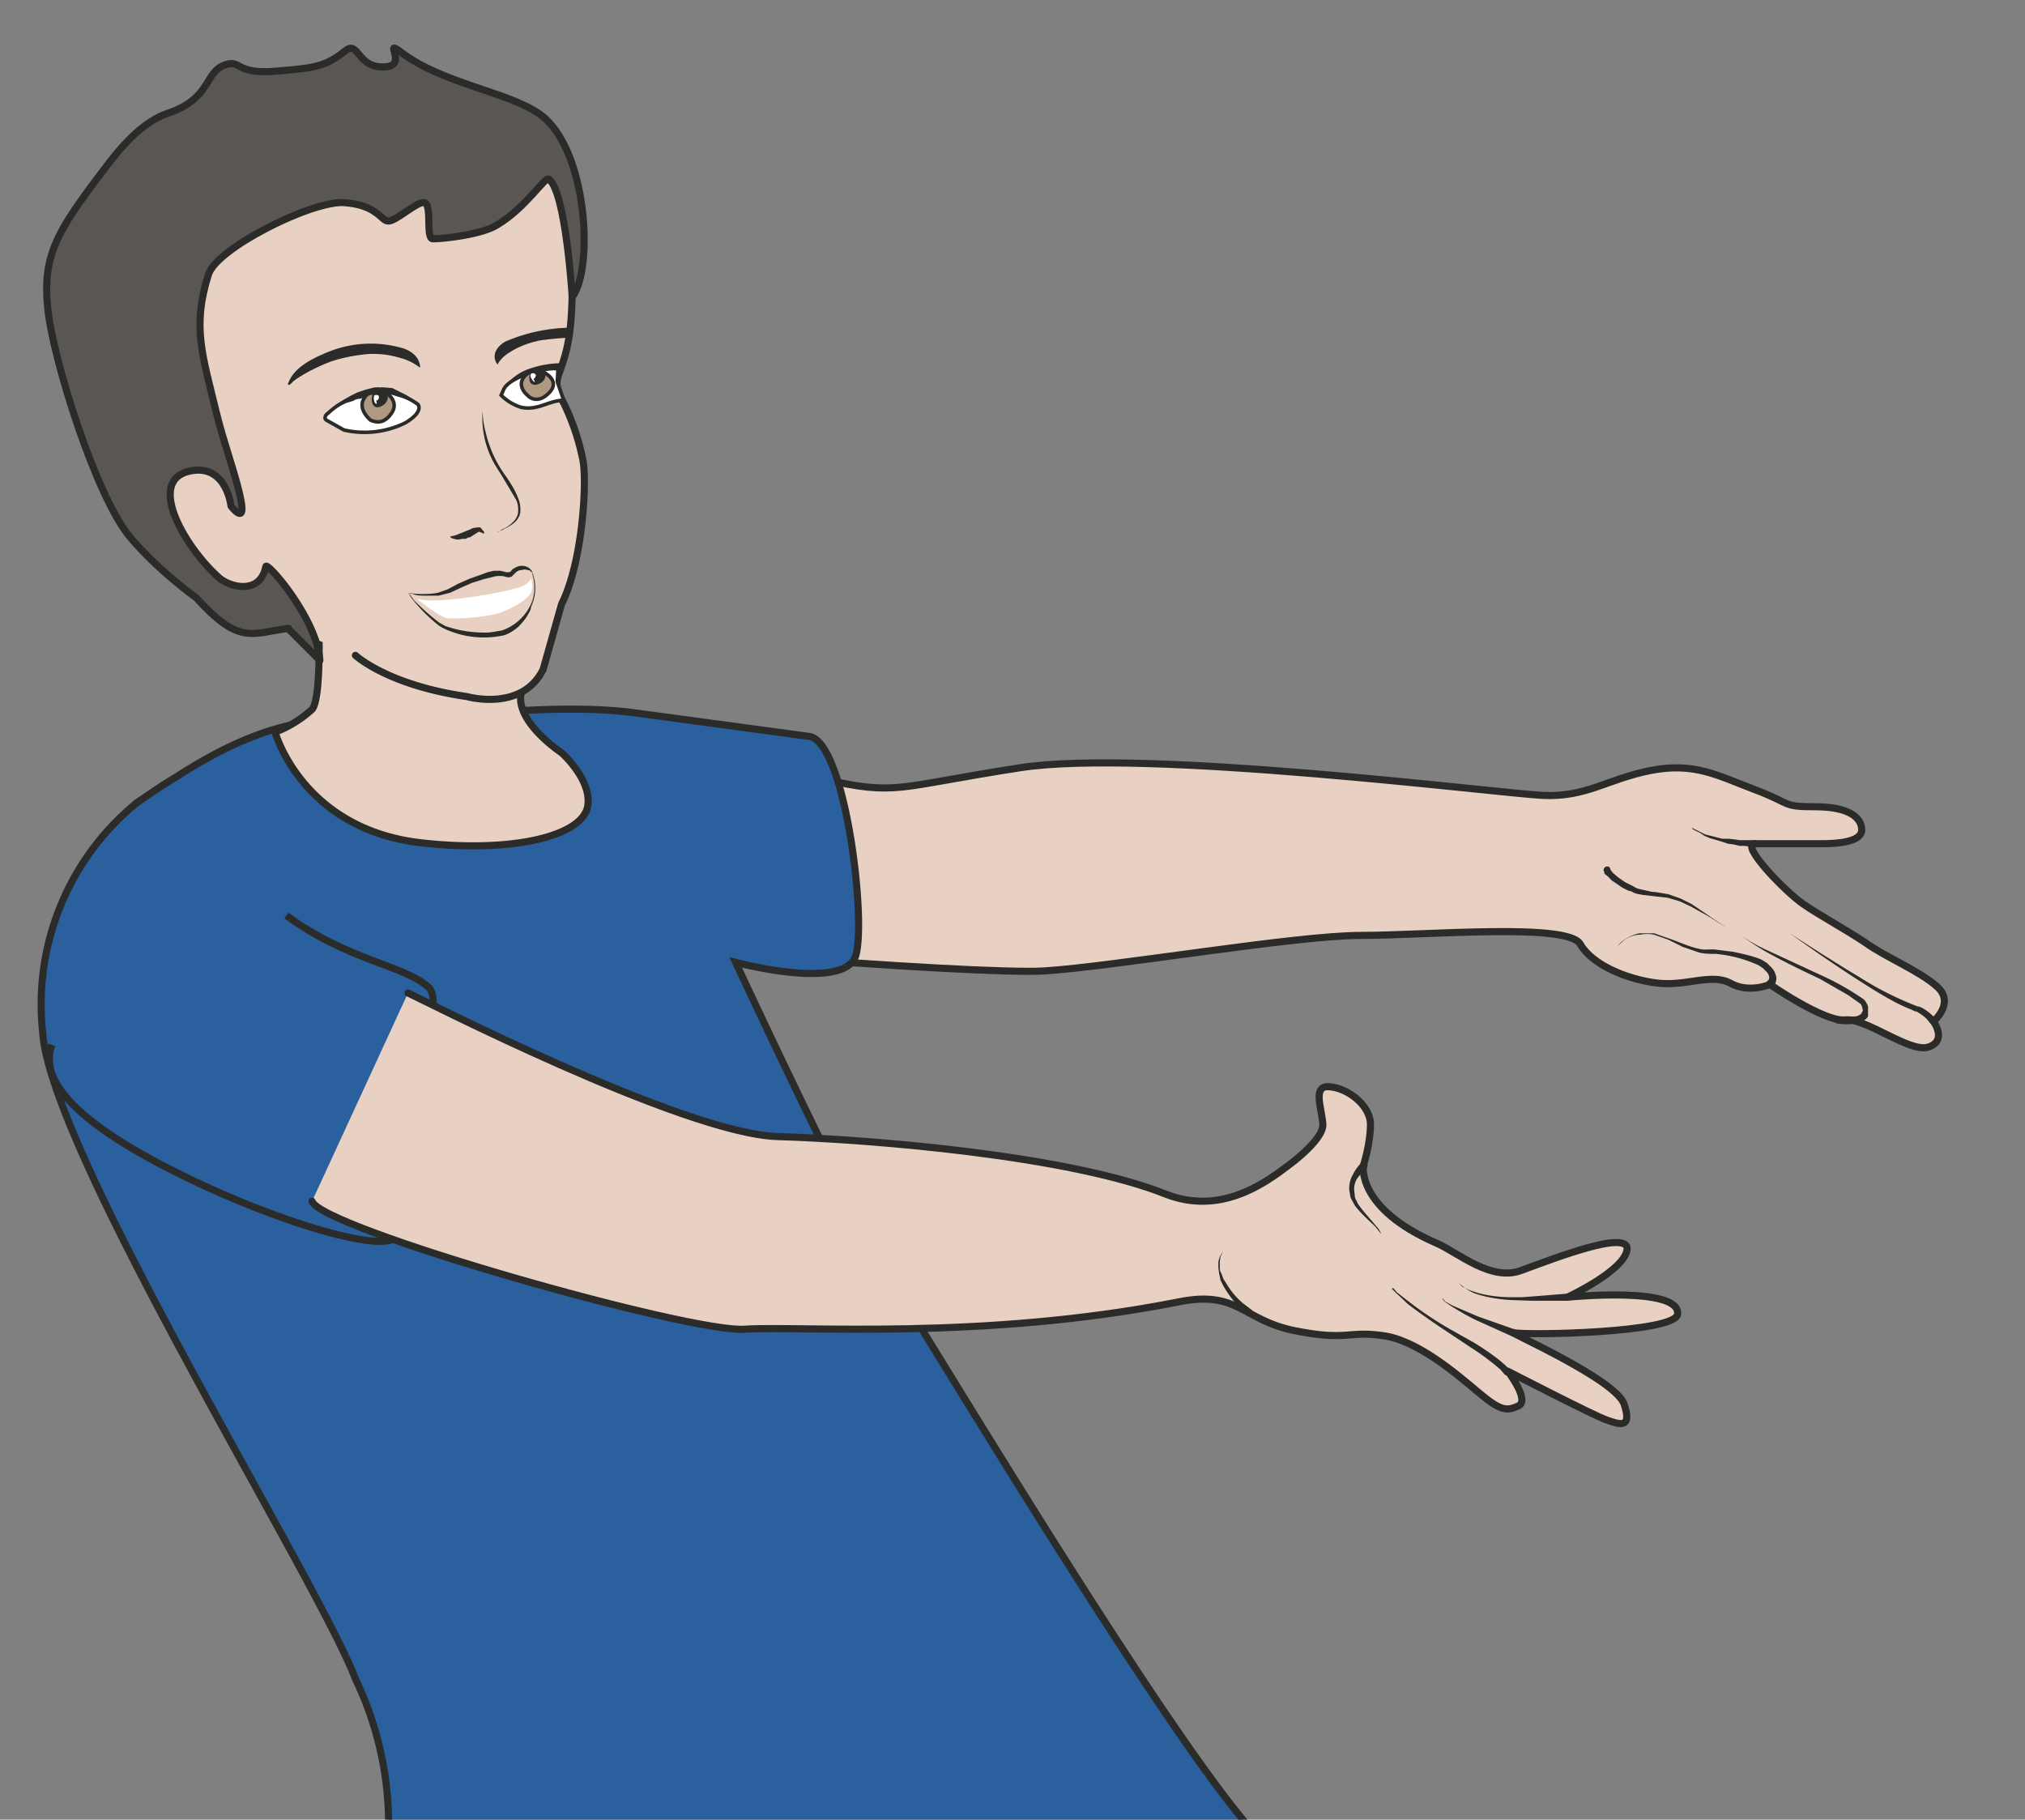 <svg xmlns="http://www.w3.org/2000/svg" viewBox="0 0 356.1 320"><rect x="0" y="0" width="356.1" height="320" fill="#808080" stroke="none"/><defs><clipPath id="a"><path d="M0 256h284.8V0H0v256z"/></clipPath><clipPath id="b"><path d="M0 256h284.8V0H0v256z"/></clipPath><clipPath id="c"><path d="M0 256h284.8V0H0v256z"/></clipPath></defs><g clip-path="url(#a)" transform="matrix(1.25 0 0 -1.25 0 320)"><path d="M247 137.3h9.3c2 0 5.7.2 5.6 2 0 1.6-1.7 3.2-6.5 3.2s-3.2.4-8.5 2.4-8.5 3.9-14.7 2.7c-6.1-1.2-9-3.8-15.2-3.5-6.2.3-55.8 6.6-73.4 3.9s-17.3-4-27.8-1.6c-10.6 2.4-34.3 7.3-39.6 6.5s-3.7-25.9-1.6-27.6c2.2-1.8 62.6-6.5 72.3-5.9 9.7.6 35.3 5 44.6 5 9.2 0 29 1.8 30.8-1.2 1.7-3 6.7-5 10.8-5.5s7.6 1.4 10.3 0c2.6-1.5 5.6-.2 5.6-.2s7.5-5.2 10.5-5c2.9.4 9.2-4.7 11.8-3.8 2.7.9.7 3.6.7 3.6s3.1 2.6.5 4.9c-2.6 2.3-7.2 4.1-10.1 6.2-3 2-6.4 3.8-8.7 5.4-2.4 1.6-9.1 8.5-6.8 8.5" fill="#e8d1c3"/><path d="M247 137.3h9.3c2 0 5.7.2 5.6 2 0 1.6-1.7 3.2-6.5 3.2s-3.2.4-8.5 2.4-8.5 3.9-14.7 2.7c-6.1-1.2-9-3.8-15.2-3.5-6.2.3-55.8 6.6-73.4 3.9s-17.3-4-27.8-1.6c-10.6 2.4-34.3 7.3-39.6 6.5s-3.7-25.9-1.6-27.6c2.2-1.8 62.6-6.5 72.3-5.9 9.7.6 35.3 5 44.6 5 9.2 0 29 1.8 30.8-1.2 1.7-3 6.7-5 10.8-5.5s7.6 1.4 10.3 0c2.6-1.5 5.6-.2 5.6-.2s7.5-5.2 10.5-5c2.9.4 9.2-4.7 11.8-3.8 2.7.9.7 3.6.7 3.6s3.1 2.6.5 4.9c-2.6 2.3-7.2 4.1-10.1 6.2-3 2-6.4 3.8-8.7 5.4-2.4 1.6-9.1 8.5-6.8 8.5z" stroke="#2b2b2a" stroke-miterlimit="10" fill="none"/><path d="M251.8 124.7s5-3.3 10-6.3a45.4 45.4 0 018-4c.3 0 .6-.2.8-.3a8.4 8.4 0 001.6-1.3l.2-.2a.5.5 0 10-.8-.6l-.6.7a7.4 7.4 0 01-1.4 1c-.3 0-.5.2-.8.3-2.1.8-4.7 2.4-7.2 4-5 3.2-9.8 6.7-9.8 6.7M258.7 113h2.2c.4 0 1 .3 1 .5.2.3.2.4.1.6 0 .2-.1.5-.3.7L260 116l-4 2.3c-3 1.4-5.8 2.8-7.9 4-2 1.2-3.3 2.2-3.3 2.2s1.3-1 3.4-2l8-3.7a38.3 38.3 0 006-3.4c.3-.3.5-.7.6-1V113c-.3-.5-.7-.6-1-.8l-.8-.2a7.6 7.6 0 00-2.5 0c-.3 0-.5.3-.5.6s.4.4.6.4M227.4 122.7l.7.8c.6.4 1.4 1 2.6 1.2h2l2-.7c1.5-.5 2.9-1.2 4.4-1.5.7-.2 1.5 0 2.3-.1l2.4-.3c1.4-.3 2.8-.6 4-1.1l.8-.5.6-.6c.4-.4.6-.9.7-1.4 0-.5-.1-.9-.3-1a1 1 0 00-.4-.4.5.5 0 00-.4 1s0-.1 0 0l.1.3c0 .3-.1.6-.4.9l-.5.5-.6.4a18.6 18.6 0 01-6 1.6c-.7 0-1.6 0-2.4.2l-2.3.8-2 1-2 .7a5 5 0 01-2 0c-1.1 0-2-.6-2.5-1l-.8-.8M226.5 133.8l.1-.2.3-.4.7-.6 1-.7 1.2-.6c.4-.3.9-.4 1.4-.5.5-.1 1.1-.3 1.7-.3l1.8-.3 1.7-.6 1.6-.8 2.5-1.7 2.5-1.7-2.5 1.6-2.7 1.5-1.5.7-1.7.5-1.8.2-1.7.2c-.6.1-1.2.2-1.6.5-.6.1-1 .4-1.4.6l-1 .7c-.4.2-.6.5-.8.7l-.6.5v.2a.5.5 0 00.8.6v-.2zM238 139.6l.3-.2 1-.5.6-.3.8-.2 1.6-.4h.9l.8-.1.8-.1H246.9a.5.5 0 100-1l-1.5.2h-.7l-.8.2-.8.1-.9.3-1.7.5-.7.3-.6.4-1 .5-.2.3" fill="#2b2b2a"/><path d="M175.7-1c-12.1 14-41.4 62.7-48 73.2-6.6 10.5-24.2 48.4-24.2 48.4s15.4-4.1 16.9 1-1.5 30.2-6.6 30.8l-24.4 3.3c-8.8 1.2-20.2 0-20.2 0s-8-1.5-20.4-1c-9.3.5-17.8-4-24-8-2.2-1.3-4-2.6-5.5-3.6A36.6 36.6 0 016 110.8C7 94.1 44.8 33.6 50 19.8a47.3 47.3 0 00.6-39.7s16.4-11.9 37-13.2c20.6-1.3 64.8.7 75.8 12.2S175.7-1 175.7-1" stroke="#2b2b2a" stroke-miterlimit="10" fill="#2a609e"/><path d="M40.3 127.2c8.5-6.3 16.6-7 20-10.1 3.4-3-7.5-29-4.8-33.7 2.7-4.6-12.4-1-27.9 6.3C12.2 97 5.2 103.4 7.3 109" stroke="#2b2b2a" stroke-miterlimit="10" fill="#2a609e"/><path stroke-linejoin="round" d="M57.4 116.3c1.2-.5 38.7-19.8 52-20.2s41.1-2.7 54.6-8.1c7.7-3 13.9 1.5 17.2 4 0 0 5 3.6 4.9 5.8s-1.6 5.6 1 5.3c2.5-.2 5.7-2.6 5.7-5.3s-1-5.8-1-5.8-1-6 10.3-10.9c3-1.3 7.7-5.5 12-3.8 4.4 1.6 15.1 5.8 14.8 2.9-.4-3-8.4-6.7-8.4-6.7s16 1.6 15.5-2.4c-.3-2.6-21-3-23-2.6-2 .6 14.4-6.5 15.5-10.1 1.2-3.6-.9-2.7-2.4-2.2-1.6.5-14 6.9-14 6.9s3.2-4.1 1.5-4.9c-1.6-.7-2.4-.8-5.6 1.9-3.2 2.7-8.7 7.4-13.5 8-4.9.7-5-.8-12.4.7s-7.9 5.8-16.5 4c-27.5-5.4-53-3.3-60.8-3.8-7.6-.6-59.7 14.2-60.9 18" stroke="#2b2b2a" stroke-linecap="round" stroke-miterlimit="10" fill="#e8d1c3"/><path d="M196 74.8l.5-.6 1.8-1.4A50 50 0 01204 69l3.2-1.8a35.6 35.6 0 003.8-2.6l.8-.7.6-.6a.5.5 0 00-.7-.7l-.6.7-.7.6a34.9 34.9 0 01-3.6 2.6l-3 2a107 107 0 00-5.7 4l-1.7 1.6-.6.6M205.2 75.5l.5-.5a8 8 0 011.6-.7c1.4-.5 3.4-.8 5.3-.8h1.5l1.4.1 2.5.2 2.5.2a.5.5 0 100-1h-5l-2.9.1c-2 .1-4 .5-5.3 1a8 8 0 00-1.6 1l-.5.4M203 73.3l.3-.4 1.1-.6 3.5-1.5L213 69a.5.5 0 10-.3-1l-5.1 2.3a33.2 33.2 0 00-4.4 2.6l-.3.4M192.2 91.6s-.2 0-.4-.3l-.8-1c-.3-.4-.5-1-.5-1.6l.1-1c0-.3.3-.7.4-1 .8-1.2 1.9-2.3 2.6-3.2.4-.4.6-.8.7-1.1l.2-.5-.2.5-.8 1c-.8.8-2 1.8-2.9 3l-.6 1.1-.2 1.2c0 .8.2 1.5.5 2a6.3 6.3 0 001.2 1.7.5.5 0 10.7-.8zM175.4 70.9l-1.1 1.2a17.2 17.2 0 00-2.2 3l-.4.8-.2 1-.1.8v.8l.2.7.3.5.2.3-.2-.4-.2-.4-.1-.7v-.7c0-.3 0-.6.2-.9l.3-.8.5-.8a11 11 0 012.2-2.6l1.3-1a.5.5 0 10-.6-.8z" fill="#2b2b2a"/></g><g clip-path="url(#b)" transform="matrix(1.25 0 0 -1.25 0 320)"><path d="M38.7 153s3.8-13.8 20.8-15.6c12.8-1.4 22.6 1 23.2 5.3.5 3.7-3.7 7.4-3.7 7.4s-7.9 5.2-5.2 9.6c2.6 4.4 2.4 11.3 2.4 11.3l-31.5 1.8s.8-14.8-.8-16.6a16.3 16.3 0 00-5.2-3.2" fill-rule="evenodd" fill="#e8d1c3"/><path stroke-linejoin="round" d="M38.7 153s3.8-13.8 20.8-15.6c12.8-1.4 22.6 1 23.2 5.3.5 3.7-3.7 7.4-3.7 7.4s-7.9 5.2-5.2 9.6c2.6 4.4 2.4 11.3 2.4 11.3l-31.5 1.8s.8-14.8-.8-16.6a16.3 16.3 0 00-5.2-3.2z" stroke="#2b2b2a" stroke-linecap="round" stroke-miterlimit="10" fill="none"/><path stroke-linejoin="round" d="M50 163.8s4.5-4.2 15.7-5.8c0 0 7.7-2.2 10.7 3.8L79 171c3 6 3.6 17.3 3 20.3a33 33 0 01-2.7 8c-.9 1.6-1.2 2.6-.7 4 1.2 3.4 2 5.6 1.9 14.6-.1 10.4 0 11.9-4.2 17 0 0-3.2 7.9-5 5.2 0 0-7.4-.7-9.5-1.4-4.3-1.7-32.5-4.4-36.6-17 0 0-9.3-12-4.5-35a62 62 0 0113.6-15c.4-2.8 5.7-2.8 10-5.6" stroke="#2b2b2a" stroke-linecap="round" stroke-miterlimit="10" fill="#e8d1c3"/><path stroke-linejoin="round" d="M40.5 167.6l4.5-4.5c-.4 5.9-7.5 14-7.6 13.2-.8-4-5-3-6.7-1.5-5 4.6-10.3 14-3.6 15 4.8.7 5.4-5 5.4-5s2.1-2.8 1.4.8c-.7 3.6-2.3 7.6-3.5 12.5-1.9 7.9-3.4 11.9-1.1 19.2 1 3.7 14.4 10.4 19 10.2 4.8-.3 5.3-2.6 6.3-2.6 1-.1 4 2.7 5 2.6 1.3 0 .2-5.1 1.3-5.1 1.5 0 7 .6 9.1 2 4 2.4 6.6 6.7 7.2 6.4 2.4-1.7 3.3-16.6 3.3-16.6 3.1 4.1 2.1 20.9-4.5 25.7-4.5 3.2-13.7 4.3-19.5 8.7-3 2.3 1.5-2.3-3-2-3.3.2-3.1 3.8-5 2.2-2.7-2.2-4.5-2.4-9.6-2.8-5.5-.5-5 1.4-6.8 1-3.5-.8-2-4.7-8.4-6.9-4.8-1.6-8.3-7-10.7-10.1-5-6.8-7-10.2-6.3-17.2.6-6.9 6.8-26.8 11.7-32.5 4-4.7 9.2-8.4 9.2-8.4 6.1-6.7 7.7-5 13-4.3" stroke="#2b2b2a" stroke-linecap="round" stroke-miterlimit="10" fill="#595654"/></g><g clip-path="url(#c)" transform="matrix(1.25 0 0 -1.25 0 320)"><path d="M75 175.5h-.3c0 .2-.2.3-.5.3-.2.1-.5.1-.8 0-.3 0-.6-.1-.9-.4l-.5-.5c-.3-.2-.8-.1-1 0a3.6 3.6 0 01-1.4 0l-.8-.2-.8-.2-1.6-.5-1.6-.7-1.5-.7-1.6-.4h-1.5c-.9 0-1.6 0-2 .2l-.9.2.8-.1a12.7 12.7 0 013.5.1l1.4.5 1.5.8 1.6.7 1.7.6.8.3.9.2h.9l.8-.2h.4c.2 0 .3.2.5.4.4.3.9.5 1.3.5s.7-.1 1-.3c.4-.3.5-.6.5-.6" fill="#2b2b2a"/><path d="M57.5 172.6l.7-1a32.8 32.8 0 013.6-3.2l.9-.5 1-.3c1.4-.4 3-.6 4.6-.6.8 0 1.6.2 2.3.3a7 7 0 014.3 4.2 6.4 6.4 0 010 3.7v.3l.1-.3.2-.8a6.3 6.3 0 00-.5-3.8c0-.3-.2-.7-.4-1-.3-.6-.8-1.2-1.4-1.8-.6-.5-1.3-1-2.1-1.2a13.2 13.2 0 00-7.2.5c-.8.3-1.5.6-2 1a23 23 0 00-3.5 3.5c-.5.6-.6 1-.6 1M67.9 198.3v-.1a11.2 11.2 0 01.4-2.9 16.7 16.7 0 012.8-6.2c.7-1 1.4-2.1 1.8-3.2a4 4 0 00.3-1.8c0-.6-.3-1-.6-1.4-.7-.7-1.5-1-2-1.3l-.8-.3s.3 0 .8.4c.5.2 1.2.6 1.8 1.3.3.4.5.8.5 1.3s0 1-.3 1.6l-1.9 3.2-1 1.6a13 13 0 00-1.8 7.7v.2s0-.1 0 0M63.3 180.5l.8.2 1.5.6.5.2.4.2.6.1h.5l.3-.4.2-.2v-.3l-.2.1a28.5 28.5 0 01-.5.2l-.2-.1a77.4 77.4 0 00-1.1-.7c-.2 0-.3 0-.5-.2h-.5l-.5-.1h-.4l-.7.2-.2.2" fill="#2b2b2a"/><path d="M59.1 204.3c0 .6-.3 2-2.4 2.7a16 16 0 01-11.2-.8c-4.3-1.8-4.7-3.6-5-4.2 0 0 0-.5.7.3.7.6 2.7 1.8 5 2.7 2 .8 5.4 1.3 6.6 1.2 1.6 0 3-.4 4-.7 1.5-.5 2.3-1.3 2.3-1.2" fill-rule="evenodd" fill="#2b2b2a"/><path d="M79.3 199.7c-2.3-.1-3.6-1.5-6-1a6.9 6.9 0 00-2.8 1.7l.4.9c1 1.8 6 3.1 7.6 2.8l-.1-1.8.9-2.6" stroke="#2b2b2a" stroke-miterlimit="10" stroke-width=".5" fill="#fff"/><path d="M77 203.3s1.6-1 .4-2.4c-1.5-1.7-2.8-1-3.2-.5-.4.3-2 2 .6 3.4 1.1.5 2.2-.5 2.2-.5" fill="#af9a81"/><path d="M77 203.3s1.6-1 .4-2.4c-1.5-1.7-2.8-1-3.2-.5-.4.3-2 2 .6 3.4 1.1.5 2.2-.5 2.2-.5z" stroke="#2b2b2a" stroke-miterlimit="10" stroke-width=".5" fill="none"/><path d="M76.7 203.3c.2-.8-.9-1.6-1.7-1.4-.8.2-.5 1.5-.4 1.8.3.5 2 .4 2.1-.4M80.3 209.1c0 .2 0 .7.2.8-4.8 0-8.4-1.5-9.5-2-1.9-1.2-1.5-2.6-1-3.2 0 0 .3.9 1.8 1.8.8.5 2 1.1 3.7 1.5.7.2 2.8.4 4.6.5-.1.3.2.3.2.6" fill-rule="evenodd" fill="#2b2b2a"/><path d="M58.8 199.1s-3.6 2.8-7.1 1.8c-2.4-.7-4.5-2-5.5-3-.5-.3-.6-.8-.3-1l2.5-1.4a13 13 0 018.6 1c2.7 1.6 1.8 2.6 1.8 2.6" fill="#fff"/><path d="M58.8 199.1s-3.6 2.8-7.1 1.8c-2.4-.7-4.5-2-5.5-3-.5-.3-.6-.8-.3-1l2.5-1.4a13 13 0 018.6 1c2.7 1.6 1.8 2.6 1.8 2.6z" stroke="#2b2b2a" stroke-miterlimit="10" stroke-width=".5" fill="none"/><path d="M54.4 200.7s1.8-1.2.7-2.8c-1.2-1.8-2.5-1.2-3-1-.4.4-2.4 2.2 0 4 1 .6 2.3-.2 2.3-.2" fill="#af9a81"/><path d="M54.4 200.7s1.8-1.2.7-2.8c-1.2-1.8-2.5-1.2-3-1-.4.4-2.4 2.2 0 4 1 .6 2.3-.2 2.3-.2z" stroke="#2b2b2a" stroke-miterlimit="10" stroke-width=".5" fill="none"/><path d="M54.5 200.4c.3-.8-.6-1.7-1.5-1.7-.8.1-.8 1.4-.6 1.7.2.5 1.8.7 2.1 0" fill-rule="evenodd" fill="#2b2b2a"/><path d="M75.4 203.3s0-.3-.2-.5c-.2-.1-.1-.2 0-.4s0-.2-.2 0-.5.7-.3 1c.2.2.6.1.7-.2M53.3 200.1s0-.3-.2-.4c-.2 0-.2-.1-.1-.3 0-.3-.1-.3-.3 0-.1.2-.2.8 0 1 .3.1.7 0 .6-.3" fill="#fff"/><path d="M78.9 204h-.4a13 13 0 01-4.4-.7c-1.1-.3-2.2-1-2.8-1.7l-.7-.9a14 14 0 00-.1-.2v.1-.1.2c.2.3.3.7.6 1a7 7 0 002.8 2.2 13.7 13.7 0 005 1h.1l-.1-1zM58.8 199.1l-1.9.8-.9.3-1 .3-1 .1h-.6s-.1 0 0 0h-.5l-1.2-.3-1-.4c-.4 0-.7-.1-1-.3l-1-.3-1.3-.6-.5-.2.4.4c.3.2.6.6 1.2.9l.8.5 1 .5 1.2.4 1.2.3h.4c.1.1.1 0 .2 0h.7l1.2-.1 2-1 1.6-1.3" fill="#2b2b2a"/><path d="M58.5 171.9s3.2-2.7 4.5-2.9a31 31 0 016.7.6c1.6.4 4.7 2 5 3.1.4 1 0 2 0 2s0-1-2.6-1.6c-2.6-.7-12-2.3-13.6-1.2" fill="#fff"/></g></svg>